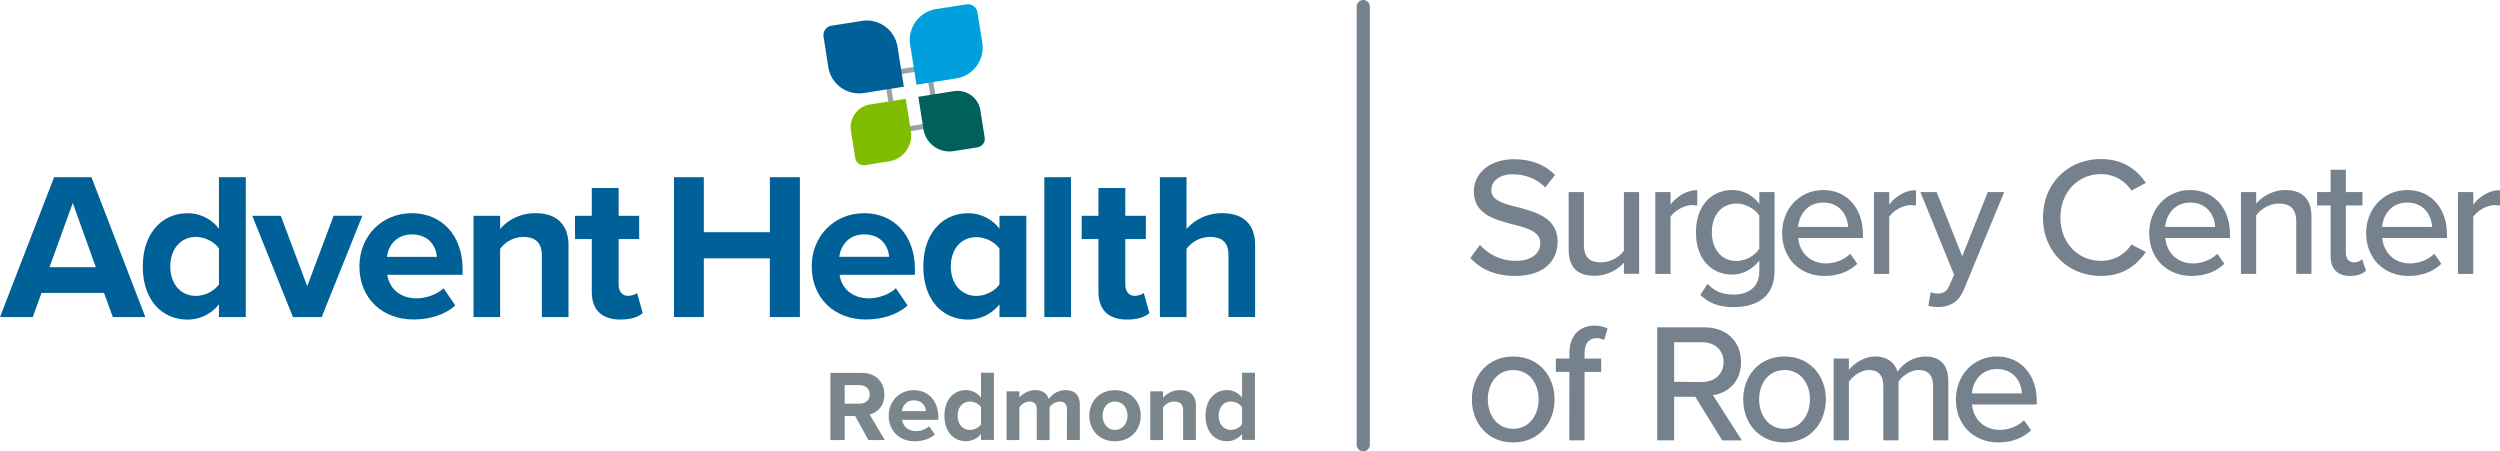 <svg xmlns="http://www.w3.org/2000/svg" viewBox="0 0 1712.09 309.09"><defs><style>.cls-1{fill:#7b868c;}.cls-2{fill:#006098;}.cls-3{fill:#9aa2a8;}.cls-4{fill:#00a0df;}.cls-5{fill:#80bc00;}.cls-6{fill:#00615c;}.cls-7{fill:#75828d;}</style></defs><g id="Layer_3" data-name="Layer 3"><path class="cls-1" d="M585.66,284.88h-7.18v16.49h-9.8v-46h21.53c9.59,0,15.46,6.28,15.46,14.83,0,8.14-5.11,12.49-10.08,13.66l10.35,17.53H594.7Zm3.1-21.12H578.48v12.7h10.28c3.93,0,6.9-2.48,6.9-6.35S592.69,263.76,588.76,263.76Z"/><path class="cls-1" d="M625.88,267.21c9.94,0,16.7,7.46,16.7,18.36v1.93H617.81c.55,4.21,3.93,7.73,9.59,7.73a13.62,13.62,0,0,0,8.9-3.31l3.87,5.65c-3.38,3.11-8.56,4.63-13.74,4.63-10.14,0-17.8-6.83-17.8-17.53C608.63,275,615.74,267.21,625.88,267.21Zm-8.21,14.36h16.42c-.2-3.18-2.41-7.39-8.21-7.39C620.43,274.18,618.09,278.25,617.67,281.57Z"/><path class="cls-1" d="M671.84,297.16a13.1,13.1,0,0,1-10.28,5c-8.42,0-14.77-6.35-14.77-17.46,0-10.9,6.28-17.53,14.77-17.53a12.86,12.86,0,0,1,10.28,5.11v-17h8.83v46h-8.83Zm0-18.35a9.65,9.65,0,0,0-7.59-3.8c-5,0-8.42,3.93-8.42,9.73s3.45,9.66,8.42,9.66a9.65,9.65,0,0,0,7.59-3.8Z"/><path class="cls-1" d="M730.69,280.32c0-3.1-1.38-5.31-5-5.31a8.82,8.82,0,0,0-6.89,3.87v22.49H710V280.32c0-3.1-1.38-5.31-5-5.31a8.94,8.94,0,0,0-6.89,3.93v22.43h-8.77V268h8.77v4.35c1.38-2,5.79-5.18,10.9-5.18,4.9,0,8,2.28,9.24,6.08a14.16,14.16,0,0,1,11.46-6.08c6.14,0,9.79,3.25,9.79,10.08v24.08h-8.83Z"/><path class="cls-1" d="M746,284.67c0-9.45,6.62-17.46,17.59-17.46s17.67,8,17.67,17.46-6.63,17.53-17.67,17.53S746,294.19,746,284.67Zm26.15,0c0-5.17-3.1-9.66-8.56-9.66s-8.48,4.49-8.48,9.66,3,9.73,8.48,9.73S772.16,289.92,772.16,284.67Z"/><path class="cls-1" d="M810.25,281.22c0-4.62-2.42-6.21-6.14-6.21a9.49,9.49,0,0,0-7.59,3.93v22.43h-8.77V268h8.77v4.35a15.27,15.27,0,0,1,11.66-5.18c7.31,0,10.83,4.14,10.83,10.63v23.53h-8.76Z"/><path class="cls-1" d="M850.61,297.16a13.08,13.08,0,0,1-10.28,5c-8.42,0-14.76-6.35-14.76-17.46,0-10.9,6.28-17.53,14.76-17.53a12.83,12.83,0,0,1,10.28,5.11v-17h8.84v46h-8.84Zm0-18.35A9.62,9.62,0,0,0,843,275c-5,0-8.41,3.93-8.41,9.73s3.45,9.66,8.41,9.66a9.62,9.62,0,0,0,7.59-3.8Z"/><path class="cls-2" d="M71.24,200.62H28.44l-6,16.52H0l37.06-95.8H62.62l36.92,95.8H77.27ZM33.9,183H65.64l-15.8-44Z"/><path class="cls-2" d="M149.94,208.38a27.21,27.21,0,0,1-21.4,10.48c-17.52,0-30.74-13.21-30.74-36.33,0-22.7,13.07-36.49,30.74-36.49a26.71,26.71,0,0,1,21.4,10.63V121.34h18.38v95.8H149.94Zm0-38.21c-3.16-4.59-9.62-7.9-15.8-7.9-10.34,0-17.52,8.19-17.52,20.26,0,11.92,7.18,20.1,17.52,20.1,6.18,0,12.64-3.3,15.8-7.9Z"/><path class="cls-2" d="M172.76,147.77h19.53L210.39,196l18.1-48.26h19.67L220.3,217.14H200.62Z"/><path class="cls-2" d="M282.05,146c20.69,0,34.76,15.52,34.76,38.21v4H265.25c1.15,8.76,8.18,16.09,20,16.09,6.47,0,14.08-2.59,18.53-6.9l8,11.78c-7,6.47-17.81,9.62-28.58,9.62-21.11,0-37.06-14.21-37.06-36.48C246.14,162.27,260.94,146,282.05,146ZM265,175.92h34.18c-.43-6.61-5-15.37-17.09-15.37C270.7,160.55,265.82,169,265,175.92Z"/><path class="cls-2" d="M371.09,175.2c0-9.62-5-12.93-12.78-12.93a19.76,19.76,0,0,0-15.8,8.19v46.68H324.27V147.77h18.24v9A31.76,31.76,0,0,1,366.79,146c15.22,0,22.55,8.62,22.55,22.12v49H371.09Z"/><path class="cls-2" d="M405.27,199.91v-36.2H393.78V147.77h11.49v-19h18.38v19h14.08v15.94H423.65V195c0,4.31,2.3,7.61,6.32,7.61,2.73,0,5.32-1,6.32-2l3.88,13.79c-2.73,2.44-7.61,4.45-15.22,4.45C412.16,218.86,405.27,212.26,405.27,199.91Z"/><path class="cls-2" d="M527.21,176.92H482v40.22H461.57v-95.8H482V159h45.25V121.34h20.54v95.8H527.21Z"/><path class="cls-2" d="M591.83,146c20.68,0,34.75,15.52,34.75,38.21v4H575c1.15,8.76,8.19,16.09,20,16.09,6.46,0,14.07-2.59,18.53-6.9l8,11.78c-7,6.47-17.81,9.62-28.58,9.62-21.12,0-37.06-14.21-37.06-36.48C555.92,162.27,570.71,146,591.83,146Zm-17.1,29.88h34.19c-.43-6.61-5-15.37-17.09-15.37C580.48,160.55,575.6,169,574.73,175.92Z"/><path class="cls-2" d="M684.48,208.38a27.21,27.21,0,0,1-21.41,10.48c-17.52,0-30.73-13.21-30.73-36.33,0-22.7,13.07-36.49,30.73-36.49a26.73,26.73,0,0,1,21.41,10.63v-8.9h18.38v69.37H684.48Zm0-38.06c-3.16-4.6-9.63-7.9-15.8-7.9-10.34,0-17.53,8-17.53,20.11,0,11.92,7.19,20.1,17.53,20.1,6.17,0,12.64-3.3,15.8-7.9Z"/><path class="cls-2" d="M715.2,121.34h18.25v95.8H715.2Z"/><path class="cls-2" d="M752.25,199.91v-36.2H740.77V147.77h11.48v-19h18.39v19h14.08v15.94H770.64V195c0,4.31,2.3,7.61,6.32,7.61,2.73,0,5.31-1,6.32-2l3.88,13.79c-2.73,2.44-7.61,4.45-15.23,4.45C759.15,218.86,752.25,212.26,752.25,199.91Z"/><path class="cls-2" d="M841.3,174.91c0-9.62-5-12.64-12.93-12.64a20.23,20.23,0,0,0-15.8,8.19v46.68H794.34v-95.8h18.23v35.48A32.12,32.12,0,0,1,837,146c15.23,0,22.55,8.33,22.55,21.84v49.26H841.3Z"/><path class="cls-3" d="M634.35,48,640,83.64l-25.25,4L609.09,52l25.26-4m2.91-4-32.18,5.1,6.75,42.58L644,86.55,637.26,44Z"/><path class="cls-2" d="M619,59.36l-27.32,4.33A21.34,21.34,0,0,1,567.25,46L564,25.13a6.59,6.59,0,0,1,5.47-7.53l20.83-3.29A21.31,21.31,0,0,1,614.65,32Z"/><path class="cls-4" d="M655,53.66,627.63,58,623.3,30.66A21.34,21.34,0,0,1,641,6.24L661.86,3a6.59,6.59,0,0,1,7.54,5.47l3.3,20.83A21.34,21.34,0,0,1,655,53.66Z"/><path class="cls-5" d="M608.88,110.48l-16.45,2.61a5.88,5.88,0,0,1-6.73-4.89l-2.94-18.57a15.82,15.82,0,0,1,13.16-18.11l24.38-3.86,3.52,22.26A18,18,0,0,1,608.88,110.48Z"/><path class="cls-6" d="M669.49,100.89,653,103.5a18,18,0,0,1-20.57-14.94l-3.53-22.27,24.39-3.86a15.83,15.83,0,0,1,18.11,13.16l2.94,18.57A5.88,5.88,0,0,1,669.49,100.89Z"/><path class="cls-7" d="M933.61,309.09a4.5,4.5,0,0,1-4.5-4.5V4.5a4.5,4.5,0,0,1,9,0V304.59A4.49,4.49,0,0,1,933.61,309.09Z"/><path class="cls-7" d="M1013.55,167.72a32.62,32.62,0,0,0,24.36,10.91c12.52,0,16.93-6.38,16.93-11.95,0-8.12-8.81-10.44-18.67-13-12.42-3.25-26.8-6.85-26.8-22.62,0-12.76,11.25-22,27.38-22,11.94,0,21.34,3.82,28.18,10.78l-6.72,8.59c-5.92-6.27-14-9.05-22.39-9.05-8.59,0-14.5,4.41-14.5,10.9,0,7,8.35,9.17,18,11.6,12.64,3.37,27.37,7.31,27.37,23.78,0,12.07-8.35,23.32-29.23,23.32-13.8,0-23.89-5-30.51-12.3Z"/><path class="cls-7" d="M1112.14,179.9a27.66,27.66,0,0,1-20,9c-11.94,0-17.86-6-17.86-17.86V131.53h10.44v36.08c0,9.28,4.64,12.06,11.83,12.06a20.22,20.22,0,0,0,15.54-7.89V131.53h10.44v56h-10.44Z"/><path class="cls-7" d="M1133.6,131.53h10.45v8.58c4.29-5.56,10.9-9.86,18.32-9.86v10.56a16.47,16.47,0,0,0-3.59-.35c-5.22,0-12.3,3.95-14.73,8.12v39H1133.6Z"/><path class="cls-7" d="M1169.45,194.29c4.64,5.33,10.32,7.42,18,7.42,8.7,0,17.4-4.18,17.4-16v-7.31c-4.29,5.57-10.91,9.63-18.45,9.63-14.5,0-24.94-10.67-24.94-29,0-18,10.44-28.88,24.94-28.88a22.89,22.89,0,0,1,18.45,9.51v-8.12h10.44v53.82c0,19.26-14,24.94-27.84,24.94-9.4,0-16.24-2-23-8.35Zm35.38-46.64c-2.9-4.52-9.28-8.23-15.55-8.23-10.44,0-16.93,8.12-16.93,19.6s6.49,19.72,16.93,19.72a19.65,19.65,0,0,0,15.55-8.35Z"/><path class="cls-7" d="M1248.56,130.14c16.82,0,27.26,13.11,27.26,30.27V163h-44.31c.81,9.51,7.77,17.4,19,17.4,5.92,0,12.41-2.32,16.59-6.62l4.87,6.85c-5.57,5.45-13.45,8.35-22.5,8.35-16.71,0-29-11.83-29-29.46C1220.49,143.25,1232.2,130.14,1248.56,130.14Zm-17.17,25.29h34.22c-.23-7.43-5.22-16.71-17-16.71C1237.31,138.72,1232,147.77,1231.39,155.43Z"/><path class="cls-7" d="M1283.36,131.53h10.44v8.58c4.29-5.56,10.9-9.86,18.33-9.86v10.56a16.63,16.63,0,0,0-3.6-.35c-5.22,0-12.29,3.95-14.73,8.12v39h-10.44Z"/><path class="cls-7" d="M1326.86,201c3.83,0,6.38-1.27,8.12-5.45l3.25-7.42-23.09-56.61h11.14l17.52,44,17.51-44h11.25l-27.6,66.7c-3.6,8.81-9.75,12-17.87,12.06a30.34,30.34,0,0,1-6.49-.81l1.62-9.4A12.55,12.55,0,0,0,1326.86,201Z"/><path class="cls-7" d="M1399.13,148.93c0-23.78,17.63-40,39.67-40,15.19,0,24.71,7.31,30.74,16.36l-9.86,5.22a24.53,24.53,0,0,0-20.88-11.26c-15.66,0-27.73,12.3-27.73,29.7s12.07,29.7,27.73,29.7a24.53,24.53,0,0,0,20.88-11.26l9.86,5.22c-6.15,9-15.55,16.36-30.74,16.36C1416.76,189,1399.13,172.71,1399.13,148.93Z"/><path class="cls-7" d="M1499.93,130.14c16.82,0,27.26,13.11,27.26,30.27V163h-44.31c.81,9.51,7.77,17.4,19,17.4,5.92,0,12.41-2.32,16.59-6.62l4.87,6.85c-5.57,5.45-13.45,8.35-22.5,8.35-16.71,0-29-11.83-29-29.46C1471.86,143.25,1483.57,130.14,1499.93,130.14Zm-17.17,25.29H1517c-.23-7.43-5.22-16.71-17-16.71C1488.68,138.72,1483.34,147.77,1482.76,155.43Z"/><path class="cls-7" d="M1572.55,151.71c0-9.28-4.76-12.29-12-12.29-6.5,0-12.41,3.94-15.43,8.12v40h-10.44v-56h10.44v7.89a26.7,26.7,0,0,1,19.84-9.28c11.83,0,18,6.26,18,18.09v39.33h-10.43Z"/><path class="cls-7" d="M1596.09,175.15V140.69h-9.28v-9.16h9.28V116.22h10.44v15.31h11.37v9.16h-11.37v32.14c0,3.94,1.86,6.84,5.45,6.84a8,8,0,0,0,5.69-2.2l2.67,7.88c-2.21,2.09-5.46,3.6-10.91,3.6C1600.62,189,1596.09,184,1596.09,175.15Z"/><path class="cls-7" d="M1648.52,130.14c16.82,0,27.26,13.11,27.26,30.27V163h-44.31c.82,9.51,7.77,17.4,19,17.4,5.91,0,12.41-2.32,16.58-6.62l4.88,6.85c-5.57,5.45-13.46,8.35-22.51,8.35-16.7,0-29-11.83-29-29.46C1620.45,143.25,1632.17,130.14,1648.52,130.14Zm-17.16,25.29h34.22c-.24-7.43-5.22-16.71-17.06-16.71C1637.27,138.72,1631.94,147.77,1631.36,155.43Z"/><path class="cls-7" d="M1683.32,131.53h10.45v8.58c4.29-5.56,10.9-9.86,18.32-9.86v10.56a16.47,16.47,0,0,0-3.59-.35c-5.22,0-12.3,3.95-14.73,8.12v39h-10.45Z"/><path class="cls-7" d="M1008,273.49c0-16.13,10.9-29.35,28.3-29.35s28.31,13.22,28.31,29.35S1053.8,303,1036.28,303,1008,289.73,1008,273.49Zm45.7,0c0-10.56-6.15-20.07-17.4-20.07s-17.4,9.51-17.4,20.07,6.27,20.18,17.4,20.18S1053.68,284.16,1053.68,273.49Z"/><path class="cls-7" d="M1074.79,254.69h-9.28v-9.16h9.28v-3.71c0-12.07,7.08-18.79,17-18.79a18.51,18.51,0,0,1,9.17,2.08l-2.44,7.78a9.87,9.87,0,0,0-5-1.28c-5.22,0-8.35,3.48-8.35,10.21v3.71h11.37v9.16h-11.37v46.87h-10.44Z"/><path class="cls-7" d="M1161,271.75h-14.5v29.81h-11.6V224.19h32.59c14.74,0,24.83,9.51,24.83,23.78,0,13.92-9.4,21.34-19.26,22.62l19.84,31h-13.46Zm5-37.36h-19.49v27.15H1166c8.35,0,14.38-5.45,14.38-13.57S1174.32,234.39,1166,234.39Z"/><path class="cls-7" d="M1193.81,273.49c0-16.13,10.9-29.35,28.3-29.35s28.3,13.22,28.3,29.35S1239.63,303,1222.11,303,1193.81,289.73,1193.81,273.49Zm45.7,0c0-10.56-6.15-20.07-17.4-20.07s-17.4,9.51-17.4,20.07,6.26,20.18,17.4,20.18S1239.51,284.16,1239.51,273.49Z"/><path class="cls-7" d="M1323.84,264.21c0-6.5-2.9-10.79-9.74-10.79-5.69,0-11.26,3.94-13.92,8v40.14h-10.44V264.21c0-6.5-2.79-10.79-9.86-10.79-5.45,0-10.91,4.06-13.69,8.12v40h-10.44v-56h10.44v7.89c2.32-3.48,9.74-9.28,18.09-9.28s13.46,4.41,15.2,10.44a23.5,23.5,0,0,1,18.91-10.44c10.32,0,15.89,5.68,15.89,16.93v40.49h-10.44Z"/><path class="cls-7" d="M1367.57,244.14c16.82,0,27.26,13.11,27.26,30.27V277h-44.31c.81,9.51,7.77,17.4,19,17.4,5.92,0,12.42-2.32,16.59-6.62l4.87,6.85c-5.56,5.45-13.45,8.35-22.5,8.35-16.7,0-29-11.83-29-29.46C1339.5,257.25,1351.22,244.14,1367.57,244.14Zm-17.17,25.29h34.22c-.23-7.43-5.22-16.71-17-16.71C1356.32,252.72,1351,261.77,1350.4,269.43Z"/></g></svg>